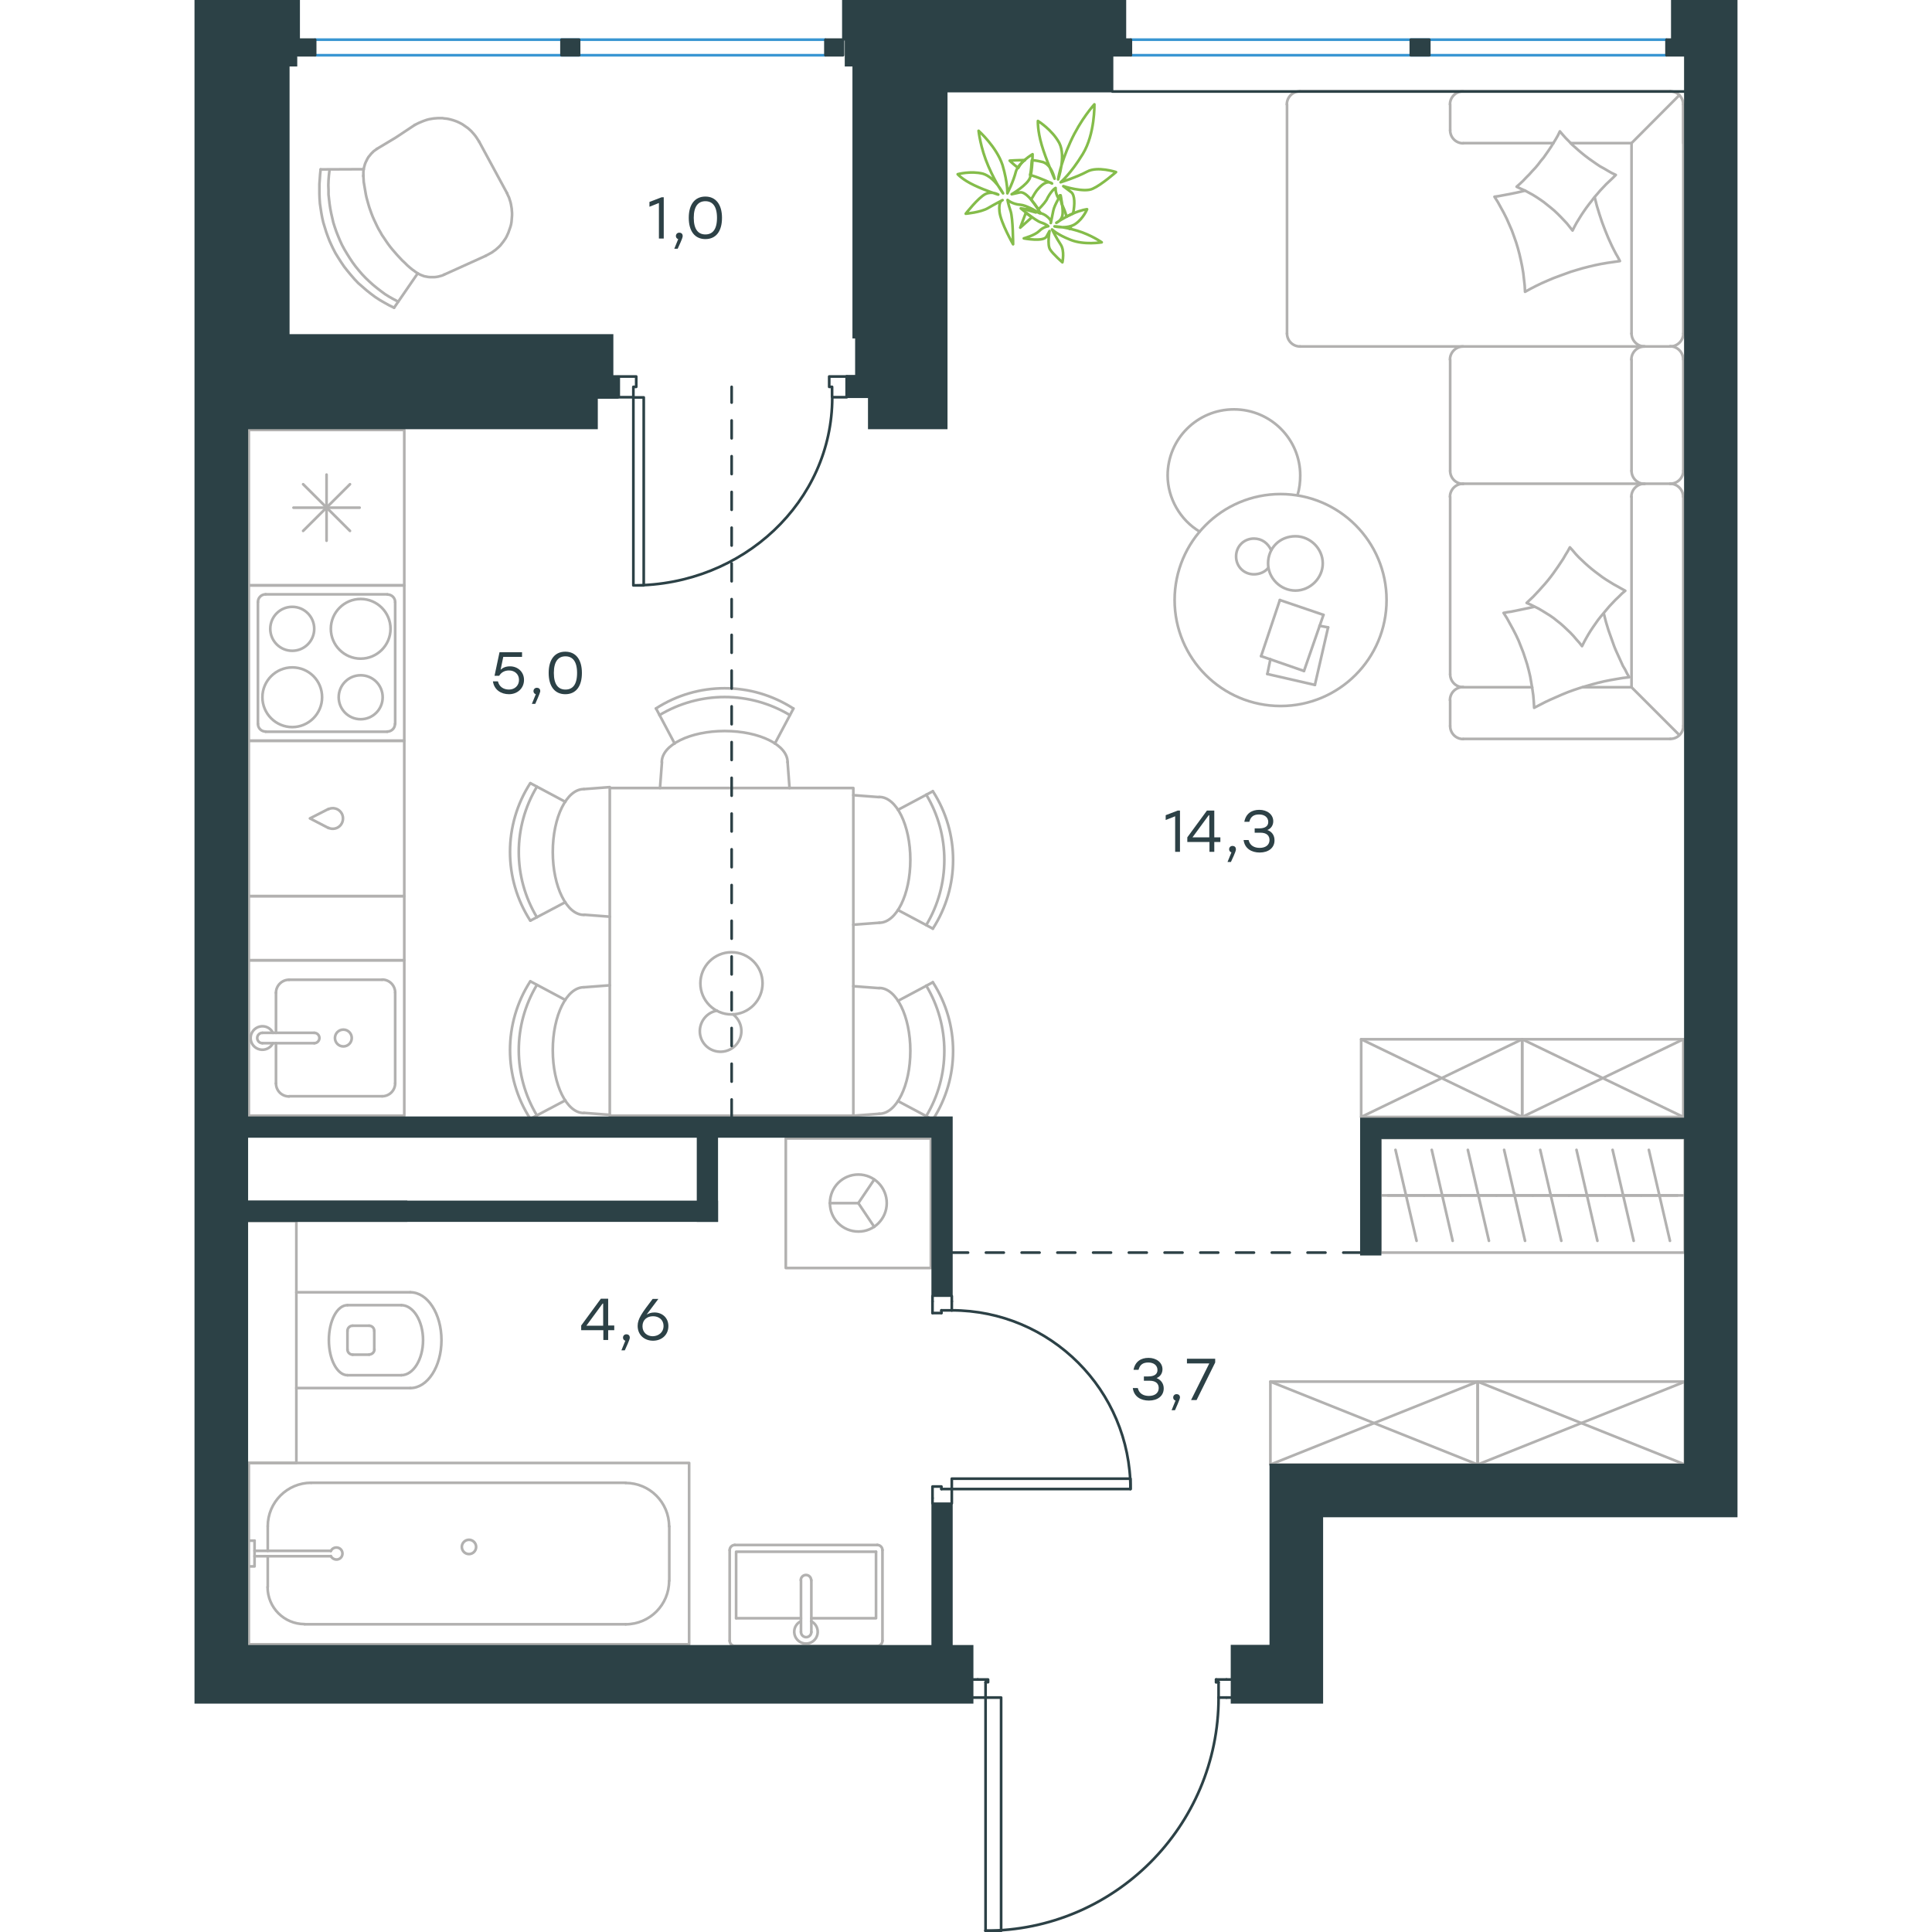 <?xml version="1.0" encoding="utf-8"?>
<!-- Generator: Adobe Illustrator 26.5.0, SVG Export Plug-In . SVG Version: 6.00 Build 0)  -->
<svg version="1.1" id="Слой_1" xmlns="http://www.w3.org/2000/svg" xmlns:xlink="http://www.w3.org/1999/xlink" x="0px" y="0px"
	 viewBox="0 0 863.5 1081.2" style="enable-background:new 0 0 863.5 1081.2;" xml:space="preserve" width="200" height="200">
<style type="text/css">
	.st0{fill:none;stroke:#B2B1B0;stroke-width:1.5;stroke-linecap:round;stroke-linejoin:round;stroke-miterlimit:10;}
	.st1{fill:none;stroke:#B2B1B0;stroke-width:1.5;stroke-linecap:round;stroke-linejoin:round;stroke-miterlimit:22.926;}
	.st2{fill:none;stroke:#2C4146;stroke-width:1.5;stroke-linecap:round;stroke-linejoin:round;stroke-miterlimit:10;}
	.st3{fill:none;stroke:#2C4146;stroke-width:1.5;stroke-linecap:round;stroke-linejoin:round;stroke-miterlimit:22.926;}
	.st4{fill:none;stroke:#3996D2;stroke-width:1.5;stroke-linecap:round;stroke-linejoin:round;stroke-miterlimit:22.926;}
	.st5{fill:#2C4146;}
	.st6{fill:#2C4146;stroke:#2C4146;stroke-miterlimit:10;}
	
		.st7{fill:none;stroke:#2D4146;stroke-width:1.5;stroke-linecap:round;stroke-linejoin:round;stroke-miterlimit:22.926;stroke-dasharray:10,10,0,0;}
	.st8{fill:none;stroke:#84BC4A;stroke-width:1.5;stroke-linecap:round;stroke-linejoin:round;stroke-miterlimit:22.926;}
	.st9{fill:#2D4146;}
</style>
<g>
	<line class="st0" x1="45.6" y1="555.6" x2="45.6" y2="578"/>
	<path class="st0" d="M83.3,576.2c-2.6,0-4.7,2.1-4.7,4.7c0,2.6,2.1,4.7,4.7,4.7c2.6,0,4.7-2.1,4.7-4.7
		C88,578.3,85.9,576.2,83.3,576.2z"/>
	<path class="st0" d="M67,583.8c1.6,0,2.9-1.3,2.9-2.9c0-1.6-1.3-2.9-2.9-2.9"/>
	<line class="st0" x1="38" y1="578" x2="67" y2="578"/>
	<path class="st0" d="M38,578c-1.6,0-2.9,1.3-2.9,2.9c0,1.6,1.3,2.9,2.9,2.9"/>
	<line class="st0" x1="38" y1="583.8" x2="67" y2="583.8"/>
	<path class="st0" d="M43.9,578c-1.4-2.8-4.4-4.2-7.4-3.5c-3,0.7-5.1,3.4-5.1,6.4c0,3.1,2.1,5.7,5.1,6.4c3,0.7,6.1-0.8,7.4-3.5"/>
	<path class="st0" d="M52.9,548.3c-4,0-7.3,3.3-7.3,7.3"/>
	<path class="st0" d="M45.6,606.3c0,4,3.2,7.3,7.3,7.3"/>
	<path class="st0" d="M112.3,555.5c0-4-3.2-7.3-7.3-7.3"/>
	<path class="st0" d="M105,613.5c4,0,7.3-3.2,7.3-7.3"/>
	<line class="st0" x1="52.9" y1="548.3" x2="105" y2="548.3"/>
	<line class="st0" x1="112.3" y1="555.6" x2="112.3" y2="606.3"/>
	<line class="st0" x1="105" y1="613.5" x2="52.9" y2="613.5"/>
	<line class="st0" x1="45.6" y1="606.3" x2="45.6" y2="583.8"/>
	<rect x="30.4" y="537.4" class="st0" width="87" height="87"/>
	<polyline class="st0" points="139.7,153.7 138.6,154.2 137.5,154.5 136.4,154.8 135.2,155 134.1,155.1 133,155.1 131.9,155.1 
		130.8,155 129.7,154.8 128.6,154.6 127.5,154.2 126.5,153.8 125.5,153.3 124.5,152.7 123.6,152.1 122.7,151.4 	"/>
	<polyline class="st0" points="94.5,98.7 94.5,97.5 94.5,96.3 94.6,95.2 94.8,94 95.1,92.9 95.4,91.8 95.8,90.8 96.3,89.8 
		96.8,88.8 97.4,87.8 98.1,87 98.8,86.1 99.5,85.4 100.3,84.6 101.3,83.9 102.1,83.3 	"/>
	<polyline class="st0" points="123.3,69.9 125.5,68.8 126.7,68.3 127.9,67.8 129,67.4 130.2,67 131.4,66.7 132.6,66.5 133.8,66.3 
		135.1,66.2 136.3,66.1 137.5,66.1 138.7,66.1 139.9,66.3 141.1,66.4 142.2,66.6 143.4,66.9 144.5,67.2 145.7,67.6 146.8,68 
		147.9,68.5 148.9,69 150,69.6 151,70.3 152,71 153,71.7 153.9,72.5 154.8,73.3 155.6,74.2 156.4,75.1 157.2,76.1 157.9,77.1 
		158.6,78.2 159.3,79.3 	"/>
	<polyline class="st0" points="111.7,172.2 109,170.9 106.3,169.4 103.7,167.9 101.1,166.2 98.7,164.4 96.3,162.5 94,160.5 
		91.7,158.5 89.6,156.3 87.6,154 85.7,151.7 83.8,149.3 82.1,146.8 80.5,144.3 78.9,141.7 77.5,139 76.7,137.3 75.6,134.9 
		74.6,132.3 73.7,129.8 72.9,127.2 72.1,124.6 71.5,122 71,119.3 70.6,116.7 70.2,114 70,111.2 69.9,108.5 69.9,105.8 69.9,103 
		70.1,100.3 70.3,97.5 70.6,94.8 	"/>
	<polyline class="st0" points="122.2,151.1 120.6,149.8 119.1,148.5 117.7,147.1 116.2,145.7 114.8,144.2 113.4,142.7 112.1,141.2 
		110.8,139.7 109.5,138.1 108.3,136.5 107.2,134.9 106,133.1 104.9,131.5 103.9,129.7 102.9,128 102,126.2 101.2,124.5 100.4,122.8 
		99.7,121.2 99,119.4 98.4,117.7 97.8,116 97.3,114.3 96.8,112.5 96.3,110.7 95.9,108.9 95.6,107.1 95.3,105.4 95,103.6 94.7,101.8 
		94.6,100 94.5,98.2 	"/>
	<polyline class="st0" points="114,168.8 111.5,167.5 109,166.1 106.6,164.6 104.3,162.9 102.1,161.2 99.9,159.4 97.8,157.5 
		95.8,155.6 93.8,153.5 92,151.4 90.2,149.2 88.5,146.9 86.9,144.5 85.4,142.1 83.9,139.6 82.5,137 81.4,134.6 80.4,132.2 
		79.4,129.7 78.5,127.1 77.7,124.6 77.1,122 76.5,119.4 76,116.8 75.6,114.2 75.3,111.6 75,108.9 75,106.3 74.9,103.6 75,100.9 
		75.2,98.3 75.5,95.6 	"/>
	<polyline class="st0" points="174.9,108.1 175.4,109.3 176,110.5 176.4,111.8 176.8,113 177.1,114.3 177.3,115.5 177.5,116.7 
		177.6,118 177.7,119.2 177.7,120.5 177.6,121.8 177.5,123 177.4,124.2 177.2,125.4 176.9,126.6 176.5,127.8 176.1,128.9 
		175.7,130.1 175.2,131.2 174.7,132.3 174.1,133.4 173.4,134.4 172.7,135.4 171.9,136.4 171.2,137.3 170.3,138.2 169.4,139 
		168.5,139.8 167.5,140.5 166.4,141.3 165.3,141.9 164.2,142.5 162.9,143.2 	"/>
	<line class="st0" x1="70.6" y1="94.8" x2="94.7" y2="94.7"/>
	<line class="st0" x1="111.7" y1="172.2" x2="124.9" y2="153"/>
	<line class="st0" x1="162.9" y1="143.2" x2="139.7" y2="153.7"/>
	<polyline class="st0" points="123.3,69.9 112.6,77 102.1,83.3 	"/>
	<line class="st0" x1="174.9" y1="108.1" x2="159.3" y2="79.3"/>
	<line class="st0" x1="60.8" y1="297.1" x2="87" y2="271"/>
	<line class="st0" x1="87" y1="297.1" x2="60.8" y2="271"/>
	<line class="st0" x1="55.4" y1="284.1" x2="92.4" y2="284.1"/>
	<line class="st0" x1="73.9" y1="302.6" x2="73.9" y2="265.6"/>
	<rect x="30.4" y="240.6" class="st0" width="87" height="87"/>
	<path class="st0" d="M75,463.3c2.4,1.1,5.3,0.4,6.9-1.7c1.6-2.1,1.6-5.1,0-7.1c-1.6-2.1-4.5-2.8-6.9-1.7"/>
	<polyline class="st0" points="75,463.4 64.6,458 75,452.7 	"/>
	<rect x="30.4" y="414.5" class="st0" width="87" height="87"/>
	<path class="st0" d="M54.7,373.5c-9.2,0-16.7,7.5-16.7,16.7c0,9.2,7.5,16.7,16.7,16.7c9.2,0,16.7-7.5,16.7-16.7
		C71.4,380.9,64,373.5,54.7,373.5z"/>
	<path class="st0" d="M54.7,339.6c-6.8,0-12.3,5.5-12.3,12.3c0,6.8,5.5,12.3,12.3,12.3c6.8,0,12.3-5.5,12.3-12.3
		C67,345.1,61.5,339.6,54.7,339.6z"/>
	<path class="st0" d="M93,335.2c-9.2,0-16.7,7.5-16.7,16.7c0,9.2,7.5,16.7,16.7,16.7c9.2,0,16.7-7.5,16.7-16.7
		C109.7,342.7,102.2,335.2,93,335.2z"/>
	<path class="st0" d="M93,377.9c-6.8,0-12.3,5.5-12.3,12.3c0,6.8,5.5,12.3,12.3,12.3c6.8,0,12.3-5.5,12.3-12.3
		C105.3,383.4,99.8,377.9,93,377.9z"/>
	<path class="st0" d="M39.8,332.6c-2.4,0-4.3,1.9-4.3,4.3"/>
	<path class="st0" d="M35.5,405.1c0,2.4,1.9,4.3,4.3,4.3"/>
	<path class="st0" d="M112.3,337c0-2.4-1.9-4.3-4.3-4.3"/>
	<path class="st0" d="M107.9,409.4c2.4,0,4.3-1.9,4.3-4.3"/>
	<line class="st0" x1="35.5" y1="337" x2="35.5" y2="405.1"/>
	<line class="st0" x1="107.9" y1="332.6" x2="39.8" y2="332.6"/>
	<line class="st0" x1="112.3" y1="405.1" x2="112.3" y2="337"/>
	<line class="st0" x1="39.8" y1="409.5" x2="107.9" y2="409.5"/>
	<rect x="30.4" y="327.6" class="st0" width="87" height="87"/>
	<rect x="30.4" y="501.5" class="st0" width="87" height="35.9"/>
	<line class="st0" x1="804.2" y1="80.1" x2="770.2" y2="80.1"/>
	<line class="st0" x1="748.6" y1="384.6" x2="710" y2="384.6"/>
	<polygon class="st0" points="739.9,104.5 742.2,105.6 744.5,106.6 746.7,107.8 748.9,109 751,110.3 753.1,111.7 755.1,113.1 
		757.1,114.7 759.1,116.3 761,117.9 762.8,119.6 764.6,121.4 766.3,123.2 768,125 769.6,127 771.2,129 772.3,126.8 773.5,124.6 
		774.8,122.5 776.1,120.4 777.5,118.3 778.9,116.3 780.4,114.3 781.9,112.4 783.4,110.4 785,108.6 786.6,106.7 788.3,104.9 
		790,103.1 791.8,101.4 793.6,99.7 795.4,97.9 793.1,96.8 791,95.6 788.8,94.3 786.6,93.1 784.5,91.7 782.5,90.3 780.5,88.9 
		778.5,87.4 776.5,85.8 774.6,84.2 772.7,82.5 770.9,80.9 769.2,79.1 767.4,77.3 765.7,75.4 764.1,73.5 763,75.8 761.8,77.9 
		760.5,80 759.2,82.1 757.8,84.2 756.4,86.2 755,88.2 753.4,90.1 751.9,92.1 750.3,94 748.6,95.8 747,97.6 745.2,99.4 743.5,101.2 
		741.7,102.9 	"/>
	<polyline class="st0" points="744.6,106.7 740.4,107.7 736,108.6 731.7,109.4 729.6,109.8 727.5,110.1 729.4,113.1 731.1,116.2 
		732.8,119.3 734.4,122.5 735.8,125.7 737.2,128.9 738.4,132.2 739.6,135.6 740.6,138.9 741.5,142.3 742.3,145.8 743,149.2 
		743.6,152.7 744,156.2 744.4,159.7 744.6,163.3 747.7,161.6 750.8,160 753.9,158.5 757.1,157.1 760.4,155.7 763.6,154.5 
		766.9,153.3 770.2,152.1 773.5,151.1 776.9,150.1 780.4,149.2 783.8,148.4 787.2,147.7 790.7,147.1 794.2,146.6 797.7,146.1 
		796.6,144 795.4,141.9 794.3,139.8 793.2,137.6 792.2,135.4 791.2,133.2 790.3,131 789.4,128.8 787.7,124.3 786.2,119.8 
		784.8,115.2 783.6,110.5 	"/>
	<polyline class="st0" points="749.7,339.6 745.5,340.5 741.2,341.4 736.8,342.3 734.7,342.6 732.6,343 734.5,346 736.2,349.1 
		737.9,352.2 739.5,355.3 741,358.5 742.3,361.8 743.6,365.1 744.7,368.4 745.8,371.8 746.7,375.2 747.5,378.6 748.1,382.1 
		748.7,385.6 749.2,389.1 749.5,392.6 749.7,396.1 752.8,394.5 755.9,392.9 759.1,391.4 762.3,390 765.5,388.6 768.7,387.3 
		772,386.1 775.3,385 778.7,384 782.1,383 785.5,382.1 788.9,381.3 792.4,380.6 795.8,380 799.4,379.4 802.9,379 801.7,376.9 
		800.6,374.7 799.4,372.7 798.4,370.5 797.4,368.3 796.4,366.1 795.4,363.9 794.5,361.7 792.9,357.2 791.3,352.7 789.9,348.1 
		788.7,343.4 	"/>
	<polygon class="st0" points="745.5,337.4 747.8,338.4 750,339.5 752.2,340.6 754.4,341.9 756.5,343.2 758.6,344.5 760.6,345.9 
		762.6,347.5 764.5,349 766.3,350.6 768.2,352.4 770,354.1 771.7,355.9 773.3,357.8 775,359.7 776.5,361.6 777.6,359.4 778.8,357.2 
		780,355.1 781.3,353 782.7,350.9 784.1,348.9 785.5,346.9 787,345 788.6,343.1 790.2,341.2 791.8,339.3 793.5,337.5 795.2,335.7 
		797,334 798.8,332.2 800.7,330.6 798.5,329.4 796.4,328.2 794.2,327 792.1,325.7 790,324.4 787.9,323 785.9,321.5 783.9,320 
		782,318.5 780.1,316.9 778.3,315.3 776.5,313.6 774.7,311.9 773,310.1 771.4,308.2 769.7,306.3 768.5,308.5 767.2,310.6 766,312.7 
		764.6,314.8 763.2,316.9 761.8,318.9 760.4,320.9 758.9,322.9 757.4,324.8 755.8,326.7 754.1,328.6 752.5,330.4 750.8,332.2 
		749.1,334 747.3,335.7 	"/>
	<line class="st0" x1="804.2" y1="384.6" x2="830.8" y2="411.2"/>
	<polyline class="st0" points="804.2,186.7 804.2,80.1 831,53.2 	"/>
	<line class="st0" x1="804.2" y1="263.5" x2="804.2" y2="201.2"/>
	<line class="st0" x1="804.2" y1="384.6" x2="804.2" y2="278"/>
	<path class="st0" d="M804.2,186.6c0,4,3.3,7.3,7.3,7.3"/>
	<path class="st0" d="M811.4,193.9c-4,0-7.3,3.3-7.3,7.3"/>
	<path class="st0" d="M804.2,263.5c0,4,3.3,7.3,7.3,7.3"/>
	<path class="st0" d="M811.4,270.7c-4,0-7.3,3.3-7.3,7.3"/>
	<line class="st0" x1="611.4" y1="186.7" x2="611.4" y2="58.4"/>
	<line class="st0" x1="825.9" y1="193.9" x2="618.6" y2="193.9"/>
	<line class="st0" x1="710" y1="270.7" x2="825.9" y2="270.7"/>
	<line class="st0" x1="833.2" y1="186.7" x2="833.2" y2="58.4"/>
	<line class="st0" x1="833.2" y1="263.5" x2="833.2" y2="201.2"/>
	<line class="st0" x1="702.7" y1="263.5" x2="702.7" y2="201.2"/>
	<line class="st0" x1="702.7" y1="377.3" x2="702.7" y2="278"/>
	<path class="st0" d="M825.9,193.9c4,0,7.3-3.3,7.3-7.3"/>
	<path class="st0" d="M833.1,201.1c0-4-3.3-7.3-7.3-7.3"/>
	<path class="st0" d="M825.9,270.7c4,0,7.3-3.3,7.3-7.3"/>
	<path class="st0" d="M833.1,278c0-4-3.3-7.3-7.3-7.3"/>
	<path class="st0" d="M709.9,193.9c-4,0-7.3,3.3-7.3,7.3"/>
	<path class="st0" d="M618.6,51.1c-4,0-7.3,3.3-7.3,7.3"/>
	<path class="st0" d="M611.4,186.6c0,4,3.2,7.3,7.3,7.3"/>
	<path class="st0" d="M702.7,263.5c0,4,3.2,7.3,7.3,7.3"/>
	<path class="st0" d="M709.9,270.7c-4,0-7.3,3.3-7.3,7.3"/>
	<path class="st0" d="M702.7,377.3c0,4,3.2,7.3,7.3,7.3"/>
	<path class="st0" d="M833.1,58.4c0-4-3.3-7.3-7.3-7.3"/>
	<path class="st0" d="M709.9,51.1c-4,0-7.3,3.3-7.3,7.3"/>
	<path class="st0" d="M702.7,72.9c0,4,3.2,7.3,7.3,7.3"/>
	<path class="st0" d="M825.9,413.5c4,0,7.3-3.2,7.3-7.3"/>
	<path class="st0" d="M702.7,406.3c0,4,3.2,7.3,7.3,7.3"/>
	<path class="st0" d="M709.9,384.5c-4,0-7.3,3.2-7.3,7.3"/>
	<line class="st0" x1="618.6" y1="51.1" x2="825.9" y2="51.1"/>
	<line class="st0" x1="833.2" y1="58.4" x2="833.2" y2="80.1"/>
	<line class="st0" x1="760.5" y1="80.1" x2="710" y2="80.1"/>
	<line class="st0" x1="702.7" y1="72.9" x2="702.7" y2="58.4"/>
	<line class="st0" x1="710" y1="413.5" x2="825.9" y2="413.5"/>
	<line class="st0" x1="833.2" y1="406.3" x2="833.2" y2="278"/>
	<line class="st0" x1="804.2" y1="384.6" x2="776.7" y2="384.6"/>
	<line class="st0" x1="702.7" y1="391.8" x2="702.7" y2="406.3"/>
	<path class="st0" d="M191.6,551.2c-13.5,22.5-13.5,50.5,0,73"/>
	<path class="st0" d="M187.9,549.2c-15.1,23.4-15.1,53.5,0,76.9"/>
	<line class="st0" x1="207.5" y1="615.8" x2="188" y2="626.1"/>
	<line class="st0" x1="207.5" y1="559.6" x2="188" y2="549.2"/>
	<line class="st0" x1="218" y1="552.5" x2="232.4" y2="551.4"/>
	<line class="st0" x1="218" y1="622.8" x2="232.4" y2="623.9"/>
	<path class="st0" d="M217.9,552.5c-9.6,0-17.4,15.8-17.4,35.2c0,19.4,7.8,35.2,17.4,35.2"/>
	<path class="st0" d="M409.5,624.6c13.5-22.5,13.5-50.5,0-73"/>
	<path class="st0" d="M413.2,626.6c15.1-23.4,15.1-53.5,0-76.9"/>
	<line class="st0" x1="393.7" y1="616.2" x2="413.2" y2="626.6"/>
	<line class="st0" x1="393.7" y1="560.1" x2="413.2" y2="549.7"/>
	<line class="st0" x1="383.2" y1="553" x2="368.7" y2="551.9"/>
	<line class="st0" x1="383.2" y1="623.3" x2="368.7" y2="624.4"/>
	<path class="st0" d="M383.2,623.3c9.6,0,17.4-15.8,17.4-35.2s-7.8-35.2-17.4-35.2"/>
	<path class="st0" d="M409.5,517.7c13.5-22.5,13.5-50.5,0-73"/>
	<path class="st0" d="M413.2,519.7c15.1-23.4,15.1-53.5,0-76.9"/>
	<line class="st0" x1="393.7" y1="453.2" x2="413.2" y2="442.8"/>
	<line class="st0" x1="393.7" y1="509.3" x2="413.2" y2="519.7"/>
	<line class="st0" x1="383.2" y1="516.4" x2="368.7" y2="517.5"/>
	<line class="st0" x1="383.2" y1="446.1" x2="368.7" y2="445"/>
	<path class="st0" d="M383.2,516.4c9.6,0,17.4-15.8,17.4-35.2c0-19.4-7.8-35.2-17.4-35.2"/>
	<path class="st0" d="M333.2,400.2c-22.5-13.5-50.5-13.5-73,0"/>
	<path class="st0" d="M335.1,396.5c-23.4-15.1-53.5-15.1-76.9,0"/>
	<line class="st0" x1="268.7" y1="416.1" x2="258.3" y2="396.5"/>
	<line class="st0" x1="324.8" y1="416.1" x2="335.2" y2="396.5"/>
	<line class="st0" x1="331.9" y1="426.5" x2="333" y2="441"/>
	<line class="st0" x1="261.6" y1="426.5" x2="260.5" y2="441"/>
	<path class="st0" d="M331.9,426.5c0-9.6-15.8-17.4-35.2-17.4c-19.4,0-35.2,7.8-35.2,17.4"/>
	<path class="st0" d="M191.6,440.3c-13.5,22.5-13.5,50.5,0,73"/>
	<path class="st0" d="M187.9,438.3c-15.1,23.4-15.1,53.5,0,76.9"/>
	<line class="st0" x1="207.5" y1="504.9" x2="188" y2="515.2"/>
	<line class="st0" x1="207.5" y1="448.7" x2="188" y2="438.3"/>
	<line class="st0" x1="218" y1="441.6" x2="232.4" y2="440.5"/>
	<line class="st0" x1="218" y1="511.9" x2="232.4" y2="513"/>
	<path class="st0" d="M217.9,441.6c-9.6,0-17.4,15.7-17.4,35.2c0,19.4,7.8,35.2,17.4,35.2"/>
	<path class="st0" d="M292.4,565.6c-5.4,0.9-9.4,5.6-9.6,11.1c-0.2,5.5,3.6,10.4,9,11.6c5.4,1.2,10.9-1.5,13.2-6.5
		c2.3-5,0.7-10.9-3.7-14.2"/>
	<path class="st0" d="M300.5,567.7c9.6,0,17.4-7.8,17.4-17.4c0-9.6-7.8-17.4-17.4-17.4c-9.6,0-17.4,7.8-17.4,17.4
		C283.1,559.9,290.9,567.7,300.5,567.7z"/>
	<rect x="232.4" y="441" class="st0" width="136.3" height="183.4"/>
	<line class="st0" x1="41" y1="888.2" x2="41" y2="870.9"/>
	<path class="st0" d="M76.3,870.8c0.7,1.4,2.3,2.2,3.8,1.9c1.6-0.3,2.7-1.7,2.7-3.3c0-1.6-1.1-3-2.7-3.3c-1.6-0.3-3.1,0.4-3.8,1.9"
		/>
	<line class="st0" x1="33.6" y1="870.9" x2="76.3" y2="870.9"/>
	<line class="st0" x1="33.6" y1="867.9" x2="76.3" y2="867.9"/>
	<line class="st0" x1="33.6" y1="862.2" x2="30.4" y2="862.2"/>
	<polyline class="st0" points="33.6,862.2 33.6,876.6 30.4,876.6 	"/>
	<path class="st0" d="M149.6,865.7c0,2.2,1.8,4,4,4c2.2,0,4-1.8,4-4s-1.8-4-4-4C151.4,861.7,149.6,863.5,149.6,865.7z"/>
	<path class="st0" d="M40.9,888.2c0,11.5,9.3,20.7,20.7,20.7"/>
	<path class="st0" d="M65.3,829.8c-13.4,0-24.3,10.9-24.3,24.3"/>
	<path class="st0" d="M241.3,909c13.4,0,24.3-10.9,24.3-24.3"/>
	<path class="st0" d="M265.6,854.2c0-13.4-10.9-24.3-24.3-24.3"/>
	<line class="st0" x1="41" y1="854.2" x2="41" y2="867.9"/>
	<line class="st0" x1="61.7" y1="909" x2="241.3" y2="909"/>
	<line class="st0" x1="265.7" y1="884.6" x2="265.7" y2="854.2"/>
	<line class="st0" x1="241.3" y1="829.8" x2="65.3" y2="829.8"/>
	<rect x="30.4" y="818.7" class="st0" width="246.4" height="101.5"/>
	<line class="st0" x1="339.4" y1="905.6" x2="303.1" y2="905.6"/>
	<polyline class="st0" points="345.2,905.6 381.4,905.6 381.4,868.4 	"/>
	<polyline class="st0" points="381.4,868.4 303.1,868.4 303.1,905.6 	"/>
	<path class="st0" d="M302.4,864.6c-1.6,0-2.9,1.3-2.9,2.9"/>
	<path class="st0" d="M385,867.5c0-1.6-1.3-2.9-2.9-2.9"/>
	<path class="st0" d="M299.5,918.2c0,1.6,1.3,2.9,2.9,2.9"/>
	<path class="st0" d="M382.1,921.1c1.6,0,2.9-1.3,2.9-2.9"/>
	<path class="st0" d="M345.1,884.3c0-1.6-1.3-2.9-2.9-2.9c-1.6,0-2.9,1.3-2.9,2.9"/>
	<line class="st0" x1="339.4" y1="913.3" x2="339.4" y2="884.3"/>
	<path class="st0" d="M339.4,913.3c0,1.6,1.3,2.9,2.9,2.9c1.6,0,2.9-1.3,2.9-2.9"/>
	<line class="st0" x1="345.2" y1="913.3" x2="345.2" y2="884.3"/>
	<path class="st0" d="M339.3,907.3c-2.8,1.4-4.2,4.4-3.5,7.4c0.7,3,3.4,5.1,6.4,5.1c3.1,0,5.7-2.1,6.4-5.1c0.7-3-0.8-6.1-3.5-7.4"/>
	<line class="st0" x1="299.5" y1="918.2" x2="299.5" y2="867.5"/>
	<line class="st0" x1="302.4" y1="864.6" x2="382.1" y2="864.6"/>
	<line class="st0" x1="385" y1="867.5" x2="385" y2="918.2"/>
	<line class="st0" x1="382.1" y1="921.1" x2="302.4" y2="921.1"/>
	<polyline class="st0" points="380.4,686.6 371.5,673.3 380.4,660.1 	"/>
	<line class="st0" x1="371.5" y1="673.3" x2="355.5" y2="673.3"/>
	<path class="st0" d="M387.4,673.3c0-8.8-7.1-16-15.9-16c-8.8,0-15.9,7.1-15.9,16c0,8.8,7.1,15.9,15.9,15.9
		C380.2,689.3,387.4,682.1,387.4,673.3z"/>
	<rect x="330.9" y="637.1" class="st0" width="81.2" height="72.5"/>
	<path class="st0" d="M97.8,758c1.6,0,2.9-1.3,2.9-2.9"/>
	<path class="st0" d="M100.6,744.8c0-1.6-1.3-2.9-2.9-2.9"/>
	<path class="st0" d="M85.6,755.2c0,1.6,1.3,2.9,2.9,2.9"/>
	<path class="st0" d="M88.5,741.9c-1.6,0-2.9,1.3-2.9,2.9"/>
	<line class="st0" x1="88.5" y1="758.1" x2="97.8" y2="758.1"/>
	<line class="st0" x1="100.6" y1="755.2" x2="100.6" y2="744.8"/>
	<line class="st0" x1="97.8" y1="741.9" x2="88.5" y2="741.9"/>
	<line class="st0" x1="85.6" y1="744.8" x2="85.6" y2="755.2"/>
	<path class="st0" d="M85.6,730.4c-5.8,0-10.4,8.8-10.4,19.6c0,10.8,4.7,19.6,10.4,19.6"/>
	<line class="st0" x1="115.8" y1="769.6" x2="85.6" y2="769.6"/>
	<path class="st0" d="M115.7,769.6c6.7,0,12.2-8.8,12.2-19.6c0-10.8-5.5-19.6-12.2-19.6"/>
	<line class="st0" x1="115.8" y1="730.4" x2="85.6" y2="730.4"/>
	<path class="st0" d="M120.8,776.8c9.6,0,17.4-12,17.4-26.8c0-14.8-7.8-26.8-17.4-26.8"/>
	<line class="st0" x1="120.8" y1="776.8" x2="57" y2="776.8"/>
	<line class="st0" x1="120.8" y1="723.2" x2="57" y2="723.2"/>
	<polyline class="st0" points="29.5,818.7 57,818.7 57,683.3 29.5,683.3 	"/>
	<line class="st0" x1="743" y1="581.6" x2="833.2" y2="625.1"/>
	<polyline class="st0" points="833.2,625.1 833.2,581.6 743,625.1 	"/>
	<polyline class="st0" points="833.2,581.6 743,581.6 743,625.1 833.2,625.1 	"/>
	<line class="st0" x1="829.9" y1="669" x2="809.6" y2="669"/>
	<line class="st0" x1="813.9" y1="643.5" x2="825.7" y2="694.4"/>
	<line class="st0" x1="809.6" y1="669" x2="789.4" y2="669"/>
	<line class="st0" x1="793.6" y1="643.5" x2="805.4" y2="694.4"/>
	<line class="st0" x1="834.1" y1="669" x2="663.7" y2="669"/>
	<line class="st0" x1="789.4" y1="669" x2="769.1" y2="669"/>
	<line class="st0" x1="773.4" y1="643.5" x2="785.1" y2="694.4"/>
	<line class="st0" x1="769.1" y1="669" x2="748.9" y2="669"/>
	<line class="st0" x1="753.1" y1="643.5" x2="764.9" y2="694.4"/>
	<line class="st0" x1="748.9" y1="669" x2="728.6" y2="669"/>
	<line class="st0" x1="732.9" y1="643.5" x2="744.6" y2="694.4"/>
	<line class="st0" x1="728.6" y1="669" x2="708.4" y2="669"/>
	<line class="st0" x1="712.6" y1="643.5" x2="724.4" y2="694.4"/>
	<line class="st0" x1="708.4" y1="669" x2="688.1" y2="669"/>
	<line class="st0" x1="692.4" y1="643.5" x2="704.1" y2="694.4"/>
	<line class="st0" x1="688.1" y1="669" x2="667.9" y2="669"/>
	<line class="st0" x1="672.1" y1="643.5" x2="683.9" y2="694.4"/>
	<rect x="663.7" y="636.9" class="st0" width="170.3" height="64.1"/>
	<line class="st0" x1="718.1" y1="773.2" x2="834.1" y2="819.6"/>
	<polyline class="st0" points="834.1,819.6 834.1,773.2 718.1,819.6 	"/>
	<polyline class="st0" points="834.1,773.2 718.1,773.2 718.1,819.6 834.1,819.6 	"/>
	<line class="st0" x1="602.1" y1="773.2" x2="718.1" y2="819.6"/>
	<polyline class="st0" points="718.1,819.6 718.1,773.2 602.1,819.6 	"/>
	<polyline class="st0" points="718.1,773.2 602.1,773.2 602.1,819.6 718.1,819.6 	"/>
	<line class="st0" x1="652.9" y1="581.6" x2="743" y2="625.1"/>
	<polyline class="st0" points="743,625.1 743,581.6 652.9,625.1 	"/>
	<polyline class="st0" points="743,581.6 652.9,581.6 652.9,625.1 743,625.1 	"/>
	<g>
		<line class="st1" x1="627" y1="383.3" x2="600.4" y2="377.2"/>
		<line class="st1" x1="600.4" y1="377.2" x2="602.1" y2="368.9"/>
		<line class="st1" x1="629.6" y1="350.2" x2="634.4" y2="351.1"/>
		<line class="st1" x1="634.4" y1="351.1" x2="627" y2="383.3"/>
		<line class="st1" x1="620.9" y1="375.5" x2="596.9" y2="367.2"/>
		<line class="st1" x1="596.9" y1="367.2" x2="607.4" y2="335.8"/>
		<line class="st1" x1="607.4" y1="335.8" x2="631.8" y2="344.1"/>
		<line class="st1" x1="631.8" y1="344.1" x2="620.9" y2="375.5"/>
		<ellipse class="st1" cx="607.8" cy="335.8" rx="59.3" ry="59.3"/>
		<path class="st1" d="M600.8,315.3c0,8.3,7,15.2,15.3,15.2c8.3,0,15.3-7,15.3-15.2c0-8.3-7-15.2-15.3-15.2
			C607.4,300.1,600.8,306.6,600.8,315.3z"/>
		<path class="st1" d="M600.8,317.9c-1.7,2.2-4.8,3.5-7.9,3.5c-5.7,0-10-4.4-10-10c0-5.7,4.4-10,10-10c4.4,0,7.9,2.6,9.6,6.5"/>
		<path class="st1" d="M562.5,297.5c-10.9-6.5-17.9-18.7-17.9-31.4c0-20.5,16.6-37,37.1-37c20.5,0,37.1,16.6,37.1,37
			c0,3.6-0.4,7.3-1.5,10.9"/>
	</g>
</g>
<line class="st2" x1="577.5" y1="950" x2="580.4" y2="950"/>
<polyline class="st2" points="435.4,950 438.3,950 442.7,950 "/>
<line class="st2" x1="573.1" y1="950" x2="577.5" y2="950"/>
<path class="st2" d="M442.6,1080.5c72.1,0,130.5-58.4,130.5-130.5"/>
<line class="st2" x1="577.5" y1="939.9" x2="571.7" y2="939.9"/>
<line class="st2" x1="438.3" y1="939.9" x2="435.4" y2="939.9"/>
<line class="st2" x1="442.7" y1="950" x2="442.7" y2="941.4"/>
<polyline class="st2" points="438.3,939.9 444.1,939.9 444.1,941.4 442.7,941.4 "/>
<line class="st2" x1="573.1" y1="941.4" x2="571.7" y2="941.4"/>
<line class="st2" x1="580.4" y1="939.9" x2="577.5" y2="939.9"/>
<line class="st2" x1="573.1" y1="950" x2="573.1" y2="941.4"/>
<line class="st2" x1="571.7" y1="941.4" x2="571.7" y2="939.9"/>
<polygon class="st2" points="442.7,981.9 442.7,1080.5 451.4,1080.5 451.4,1048.7 451.4,950 442.7,950 "/>
<line class="st2" x1="423.8" y1="728.3" x2="423.8" y2="725.3"/>
<polyline class="st2" points="423.8,841.3 423.8,838.4 423.8,833.3 "/>
<line class="st2" x1="423.8" y1="733.3" x2="423.8" y2="728.3"/>
<path class="st2" d="M523.8,833.3c0-55.3-44.8-100-100-100"/>
<line class="st2" x1="413" y1="728.3" x2="413" y2="734.8"/>
<line class="st2" x1="413" y1="838.4" x2="413" y2="841.3"/>
<line class="st2" x1="423.8" y1="833.3" x2="418" y2="833.3"/>
<polyline class="st2" points="413,838.4 413,831.9 418,831.9 418,833.3 "/>
<line class="st2" x1="418" y1="733.3" x2="418" y2="734.8"/>
<line class="st2" x1="413" y1="725.3" x2="413" y2="728.3"/>
<line class="st2" x1="423.8" y1="733.3" x2="418" y2="733.3"/>
<line class="st2" x1="418" y1="734.8" x2="413" y2="734.8"/>
<polygon class="st2" points="455.7,833.3 523.8,833.3 523.8,827.5 492,827.5 423.8,827.5 423.8,833.3 "/>
<path class="st3" d="M237.4,210.7v11.6h8.2v-5.8h1.6v-5.8H237.4z M365,210.7h-9.8v5.8h1.6v5.8h8.2V210.7z M245.6,327.6
	c61.5,0,111.3-47.1,111.3-105.1 M245.6,327.6h5.8V222.4h-5.8V327.6z"/>
<rect x="225.2" y="210.7" class="st3" width="11.6" height="11.7"/>
<rect x="365" y="210.6" class="st3" width="12.4" height="11.4"/>
<line class="st4" x1="67.5" y1="22.2" x2="353.1" y2="22.2"/>
<line class="st4" x1="67.5" y1="30.9" x2="353.1" y2="30.9"/>
<rect x="57.7" y="22.2" class="st3" width="9.8" height="8.7"/>
<rect x="353.1" y="22.2" class="st3" width="9.8" height="8.7"/>
<rect x="205.4" y="22.2" class="st3" width="9.8" height="8.7"/>
<line class="st4" x1="524" y1="22.2" x2="823.8" y2="22.2"/>
<line class="st4" x1="524" y1="30.9" x2="823.8" y2="30.9"/>
<rect x="513.7" y="22.2" class="st3" width="10.3" height="8.7"/>
<rect x="823.8" y="22.2" class="st3" width="10.3" height="8.7"/>
<rect x="680.7" y="22.2" class="st3" width="10.3" height="8.7"/>
<line class="st3" x1="513.7" y1="51.2" x2="834.1" y2="51.2"/>
<g>
	<path class="st5" d="M234.9,744.4h-3.4v5.5h-2.7v-5.5h-12.4v-2.6l11-15h4.1v15h3.4V744.4z M228.7,741.9v-12.4h-0.3l-9.1,12.4
		L228.7,741.9z"/>
	<path class="st5" d="M240.8,755.7h-1.9l2.2-5.4c-0.8-0.2-1.3-0.9-1.3-1.7c0-1.1,0.8-1.9,1.9-1.9c0.8,0,1.9,0.4,1.9,1.9
		C243.6,749.1,243.5,749.8,240.8,755.7z"/>
	<path class="st5" d="M265.2,742.1c0,5-3.8,8.2-8.6,8.2c-4.7,0-8.6-3.1-8.6-8.3c0-4,2.4-7.2,8.4-15.1h3.2l-6.6,8.8
		c1.2-0.7,2.6-1.2,4.3-1.2C261.4,734.4,265.2,737.2,265.2,742.1z M262.5,742.1c0-3.5-2.6-5.5-5.9-5.5c-3.4,0-5.9,2.1-5.9,5.6
		c0,3.5,2.6,5.6,5.8,5.6C259.8,747.7,262.5,745.5,262.5,742.1z"/>
</g>
<g>
	<path class="st5" d="M184.4,380.5c0,4.7-3.7,8-8.4,8c-4.4,0-8.3-2.4-9-7.2h2.8c0.7,3,3.1,4.6,6.2,4.6c3.3,0,5.6-2.3,5.6-5.4
		c0-3.2-2.4-5.3-5.6-5.3c-2.6,0-4.4,1.2-5.5,3h-2.6l2.8-13.2h12.6v2.6h-10.5l-1.5,7.2c1.3-1.2,3-1.9,5.3-1.9
		C180.8,372.9,184.4,375.9,184.4,380.5z"/>
	<path class="st5" d="M190.7,393.9h-1.9l2.2-5.4c-0.8-0.2-1.3-0.9-1.3-1.7c0-1.1,0.8-1.9,1.9-1.9c0.8,0,1.9,0.4,1.9,1.9
		C193.4,387.3,193.3,388.1,190.7,393.9z"/>
	<path class="st5" d="M216.8,376.6c0,7.6-3.4,11.9-9.3,11.9c-5.8,0-9.3-4.3-9.3-11.9s3.5-11.9,9.3-11.9
		C213.4,364.7,216.8,369.1,216.8,376.6z M214.1,376.6c0-6.6-2.6-9.3-6.5-9.3s-6.5,2.7-6.5,9.3c0,6.6,2.6,9.3,6.5,9.3
		S214.1,383.3,214.1,376.6z"/>
</g>
<g>
	<path class="st5" d="M542.4,777c0,4.2-3.4,6.8-8.3,6.8c-4.5,0-8.4-2.2-9-7h2.8c0.7,3.1,3.2,4.4,6.2,4.4c3.4,0,5.5-1.7,5.5-4.4
		c0-2.3-1.4-4.1-5.1-4.1h-3.2v-2.4h2.4c3.5,0,5.2-1.3,5.2-3.6c0-2.6-2.1-4.2-5.1-4.2c-2.8,0-4.7,1-5.5,4.1h-2.8
		c0.9-4.7,4.2-6.7,8.4-6.7c4.4,0,7.8,2.6,7.8,6.4c0,2.2-1.2,4.1-3.3,4.9C540.8,772.2,542.4,774.2,542.4,777z"/>
	<path class="st5" d="M548.7,789.2h-1.9l2.2-5.4c-0.8-0.2-1.3-0.9-1.3-1.7c0-1.1,0.8-1.9,1.9-1.9c0.8,0,1.9,0.4,1.9,1.9
		C551.4,782.7,551.3,783.4,548.7,789.2z"/>
	<path class="st5" d="M571.2,760.4v2.1l-10.4,21h-3.1l10.2-20.5h-12.5v-2.6H571.2z"/>
</g>
<polygon class="st6" points="520.9,7.7 520.9,0.5 362.9,0.5 362.9,7.7 362.9,22.2 520.9,22.1 "/>
<polygon class="st6" points="391.9,239.7 420.9,239.7 420.9,51.2 513.7,51.2 513.7,22.2 420.9,22.2 391.9,22.2 370.2,22.2 
	364.4,22.2 364.4,23.7 364.4,35.3 364.4,36.7 368.7,36.7 368.7,188.9 370.2,188.9 370.2,210.6 365,210.6 365,222 377.4,222 
	377.4,239.7 "/>
<rect x="353.1" y="22.2" class="st6" width="9.8" height="8.7"/>
<rect x="205.4" y="22.2" class="st6" width="9.8" height="8.7"/>
<rect x="513.7" y="22.2" class="st6" width="10.3" height="8.7"/>
<rect x="680.7" y="22.2" class="st6" width="10.3" height="8.7"/>
<polygon class="st6" points="631.1,935.5 631.1,921 631.1,848.6 736.8,848.6 834.1,848.6 863,848.6 863,761.5 863,558.6 863,239.7 
	863,0.5 826.8,0.5 826.8,7.7 826.8,22.2 823.8,22.2 823.8,30.9 834.1,30.9 834.1,239.7 834.1,558.6 834.1,626 652.8,626 
	652.8,636.9 652.8,702.1 663.7,702.1 663.7,636.9 834.1,636.9 834.1,761.5 834.1,819.6 736.8,819.6 631.1,819.6 602.1,819.6 
	602.1,921 580.4,921 580.4,950 580.4,952.9 631.1,952.9 "/>
<line class="st7" x1="652.9" y1="701" x2="420.9" y2="701"/>
<line class="st7" x1="300.6" y1="625.3" x2="300.6" y2="216.5"/>
<g>
	<path class="st8" d="M484.7,102c0,0,5.5-4.5,12.4-15.8c6.9-11.3,6.5-27.8,6.5-27.8s-7.6,8.2-13.4,21c-5.8,12.7-6.9,21-6.9,21
		s4.5-12.7,0.7-20.3c-4.1-7.6-12-12.4-12-12.4s-0.3,5.2,2.1,13.4c2.4,8.2,7.2,18.9,7.2,18.9s-1.4-7.6-6.5-9.3c-1.4-0.3-3.8-1-6.2-1
		c-0.3,2.4-0.3,5.8-1,8.2c0.3,0.3,1,0.3,1,0.3c5.5,1.7,11.3,4.5,11.3,4.5s-2.7-2.8-7.6,2.8c-1.4,1.4-2.7,3.8-4.1,6.2
		c1.4,1.7,3.1,4.1,4.1,5.5c2.4-2.4,4.5-4.8,5.1-6.5c2.7-4.8,4.5-5.5,4.5-5.5s-0.3,2.4,1.4,5.5c0.7-1,1-1.4,1-1.4s0.3,2.1,1,4.8
		c1,2.1,2.1,4.5,2.7,7.2c1-0.7,2.1-1,3.4-1.7l0.3-0.3c1-4.8,1-10-1-11.7l-4.5-3.4c0,0,11.7,3.8,16.5,1.4c4.8-2.1,13-9.3,13-9.3
		s-10.3-3.4-16.1-0.3C493.7,99.2,484.7,102,484.7,102z M464.8,89.6c-4.5,0-8.6,0.3-8.6,0.3s2.1,2.1,4.8,4.1
		C462.1,92,463.1,90.6,464.8,89.6z M466.5,116.1c-0.3,0.3-0.3,1-0.7,1.4c1.4,0.3,3.4,1,5.1,1.4l0.3-0.3
		C470.3,117.8,468.6,116.7,466.5,116.1z M465.2,119.2c-1.7,4.5-3.1,8.2-3.1,8.2s3.1-2.7,6.5-5.8
		C467.6,120.9,466.2,119.8,465.2,119.2z M489.5,127.1c0,0.3,0.3,1,0.3,1h0.3c0-0.3,0.3-0.7,0.3-1.4
		C489.9,127.1,489.9,127.1,489.5,127.1z"/>
	<path class="st8" d="M454.9,108.2c0,0,0.3-5.5-2.7-15.8c-3.4-10.3-13.4-19.2-13.4-19.2s1,9.6,5.5,19.9c4.5,10.3,8.2,15.1,8.2,15.1
		s-4.5-8.9-11.3-11c-6.9-1.7-14.1,0.3-14.1,0.3s2.7,3.1,9.3,6.2c6.5,3.1,13.4,5.2,13.4,5.2s-3.4-2.1-7.2-0.3c-4.1,2.1-11,11-11,11
		s8.2-0.7,12.4-3.1c4.1-2.4,8.2-4.5,8.2-4.5s-2.4,0.3-1.7,6.5c0.7,6.2,7.6,18.2,7.6,18.2s0-14.4-1.4-18.6c-1.4-4.1-1.7-6.2-1.7-6.2
		s2.7,2.4,7.2,2.7c3.4,0.3,7.6,3.1,10.3,4.5c0.3,0.3,1,0.3,1,0.3c-1.4-2.4-7.6-12.7-11.7-11.7l-4.5,1c0,0,8.9-5.2,10.3-9.3
		c1.4-4.1,1.4-13.1,1.4-13.1s-7.6,4.5-9.3,9.6C458.3,101.6,454.9,108.2,454.9,108.2z"/>
	<path class="st8" d="M479.9,128.4c0,0,2.7,2.8,10.3,5.8c7.6,3.1,17.5,1.4,17.5,1.4s-5.8-4.1-13.7-6.5c-8.2-2.4-12.7-2.4-12.7-2.4
		s7.2,1.7,11.7-1.4c4.5-3.1,6.5-8.2,6.5-8.2s-3.1,0.3-7.9,2.4c-4.8,2.1-9.3,5.2-9.3,5.2s2.7-1,3.4-4.1c0.7-3.1-1-11.3-1-11.3
		s-3.4,5.2-4.1,8.6c-0.7,3.4-1.4,6.9-1.4,6.9s1-1.4-2.7-4.1c-3.8-2.7-14.1-4.1-14.1-4.1s8.2,6.9,11.3,7.9c3.1,1,4.1,2.1,4.1,2.1
		s-2.7,0.3-5.1,2.7c-2.4,2.4-8.6,4.1-8.6,4.1s11,2.1,12.7-1l1.7-3.1c0,0-1.4,7.6,0.3,10.3c1.7,2.7,6.9,7.2,6.9,7.2s1.4-6.5-1-10
		C482.3,133.2,479.9,128.4,479.9,128.4z"/>
</g>
<rect x="29.5" y="672.4" class="st6" width="263" height="10.9"/>
<rect x="261.6" y="652.4" transform="matrix(-1.836970e-16 1 -1 -1.836970e-16 944.883 370.796)" class="st6" width="50.9" height="10.9"/>
<polygon class="st6" points="423.8,921.1 423.8,841.3 412.9,841.3 412.9,921.1 29.5,921.1 29.5,683.3 118.6,683.3 118.6,672.4 
	107.8,672.4 29.5,672.4 29.5,636.2 107.8,636.2 118.6,636.2 164.7,636.2 412.9,636.2 412.9,725.3 423.8,725.3 423.8,636.2 
	423.8,625.3 29.5,625.3 29.5,558.6 29.5,239.7 225.2,239.7 225.2,210.7 225.2,210.7 225.2,222.4 236.8,222.4 236.8,210.7 
	233.9,210.7 233.9,188.9 233.9,187.5 225.2,187.5 52.7,187.5 52.7,36.7 57,36.7 57,35.3 57,23.7 57,22.2 57.7,22.2 57.7,30.9 
	67.5,30.9 67.5,22.2 58.5,22.2 58.5,7.7 58.5,0.5 0.5,0.5 0.5,51.2 0.5,239.7 0.5,558.6 0.5,700.7 0.5,711.6 0.5,793.5 0.5,804.3 
	0.5,846.4 0.5,857.3 0.5,921.1 0.5,952.9 32.4,952.9 385.4,952.9 435.4,952.9 435.4,950 435.4,921.1 "/>
<g>
	<path class="st9" d="M551.5,453.6v23.1h-2.7v-19.9l-5.3,2.1v-2.7l6.8-2.6H551.5z"/>
	<path class="st9" d="M574.1,471.2h-3.4v5.5h-2.7v-5.5h-12.4v-2.6l11-15h4.1v15h3.4V471.2z M567.9,468.6v-12.4h-0.3l-9.1,12.4
		L567.9,468.6z"/>
	<path class="st9" d="M580,482.4h-1.9l2.2-5.4c-0.8-0.2-1.3-0.9-1.3-1.7c0-1.1,0.8-1.9,1.9-1.9c0.8,0,1.9,0.4,1.9,1.9
		C582.8,475.9,582.7,476.6,580,482.4z"/>
	<path class="st9" d="M604.4,470.3c0,4.2-3.4,6.8-8.3,6.8c-4.5,0-8.4-2.2-9-7h2.8c0.7,3.1,3.2,4.4,6.2,4.4c3.4,0,5.5-1.7,5.5-4.4
		c0-2.3-1.4-4.1-5.1-4.1h-3.2v-2.4h2.4c3.5,0,5.2-1.3,5.2-3.6c0-2.6-2.1-4.2-5.1-4.2c-2.8,0-4.7,1-5.5,4.1h-2.8
		c0.9-4.7,4.2-6.7,8.4-6.7c4.4,0,7.8,2.6,7.8,6.4c0,2.2-1.2,4.1-3.3,4.9C602.9,465.4,604.4,467.4,604.4,470.3z"/>
</g>
<g>
	<path class="st9" d="M262.6,110.4v23.1h-2.7v-19.9l-5.3,2.1V113l6.8-2.6H262.6z"/>
	<path class="st9" d="M270.4,139.2h-1.9l2.2-5.4c-0.8-0.2-1.3-0.9-1.3-1.7c0-1.1,0.8-1.9,1.9-1.9c0.8,0,1.9,0.4,1.9,1.9
		C273.2,132.6,273.1,133.4,270.4,139.2z"/>
	<path class="st9" d="M295.2,121.9c0,7.6-3.4,11.9-9.3,11.9c-5.8,0-9.3-4.3-9.3-11.9s3.5-11.9,9.3-11.9
		C291.7,110,295.2,114.4,295.2,121.9z M292.4,121.9c0-6.6-2.6-9.3-6.5-9.3s-6.5,2.7-6.5,9.3c0,6.6,2.6,9.3,6.5,9.3
		S292.4,128.6,292.4,121.9z"/>
</g>
</svg>
